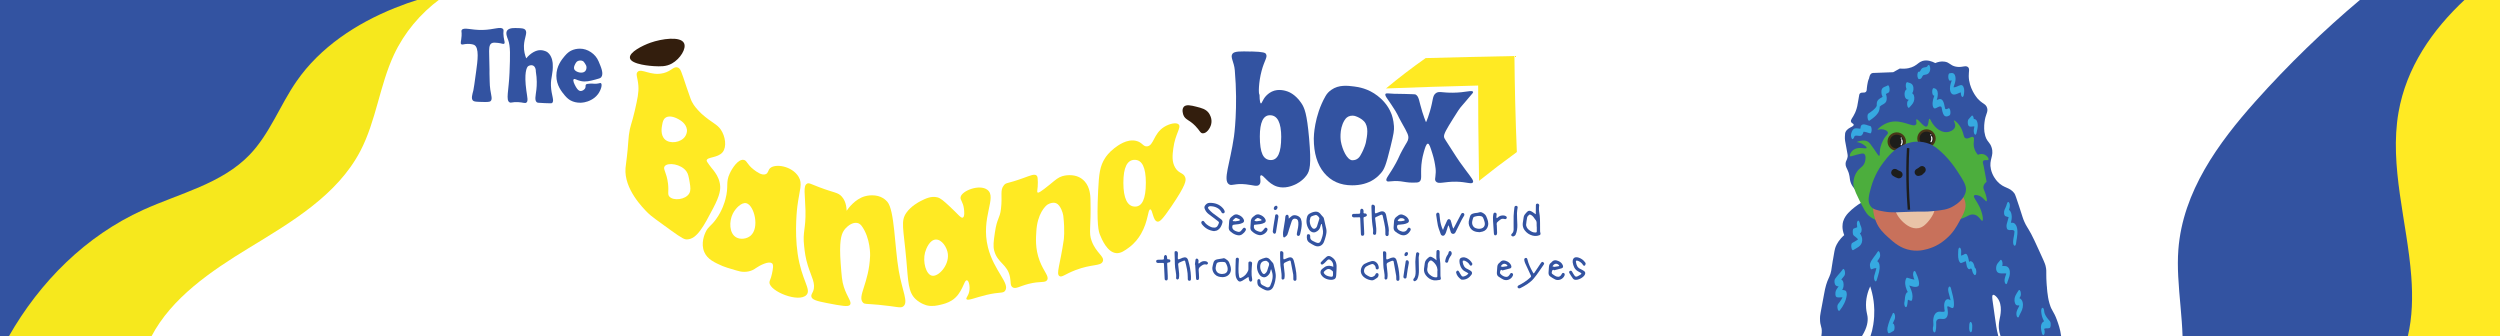 <?xml version="1.0" encoding="UTF-8"?><svg id="Layer_1" xmlns="http://www.w3.org/2000/svg" viewBox="0 0 558.23 75.12"><defs><style>.cls-1{fill:#fff;}.cls-2{fill:#36a9e1;}.cls-3{fill:#e9c3a7;}.cls-4{fill:#331e0d;}.cls-5{fill:#3353a1;}.cls-6{fill:#493618;}.cls-7{fill:#ffea23;}.cls-8{fill:#c8715b;}.cls-9{fill:#f6e81d;}.cls-10{fill:#4cae3d;}.cls-11{fill:none;stroke:#1d1d1b;stroke-miterlimit:10;stroke-width:.55px;}.cls-12{fill:#1d1d1b;}</style></defs><g><rect class="cls-1" y="-.18" width="558.23" height="75.3"/><g><g><path class="cls-9" d="m1.96,75.12h31.85c4.51-8.61,13.28-14.58,21.74-19.73,9.53-5.81,19.75-11.79,24.92-21.68,3.52-6.74,4.29-14.61,7.5-21.5,2.3-4.92,5.88-9.18,10.23-12.39H0v75.3h1.96Z"/><path class="cls-5" d="m0,75.12V-.18h93.67c-1.86.58-3.69,1.23-5.5,1.96-8.6,3.45-16.69,8.76-21.96,16.38-3.71,5.35-5.97,11.73-10.49,16.42-6.24,6.47-15.58,8.58-23.76,12.29-12.81,5.81-23.02,16.01-30,28.25H0Z"/></g><g><path class="cls-5" d="m558.23-.18v75.3h-70.88c-.13-4.4-.75-8.91-.97-13.38-.1-2.01-.12-4.01.03-5.98.97-12.96,8.95-23.87,17.21-33.12,7.34-8.21,15.21-15.84,23.53-22.82h31.08Z"/><path class="cls-7" d="m558.23-.18v75.3h-20.59c1.03-4.37,1.12-8.85.78-13.38-.9-12.11-4.95-24.64-2.85-36.66,1.74-9.96,7.44-18.32,14.91-25.26h7.75Z"/></g></g><g><g><g><path class="cls-5" d="m279.4,11.49c2.81.07,3.12.32,3.27.55.45.68-.33,1.4-.96,3.76-.69,2.57-.73,5.28-.47,5.33,0,0,0,0,0,0,0,0-.01,1.91.32,1.96.22.03.35-.83,1.15-1.69.08-.09.58-.61,1.29-.95,1.53-.73,3.14-.15,3.52-.02.32.12,1.73.65,3.02,2.54.77,1.12,1.28,2.41,1.77,7.87.54,6.09.15,7.33-.58,8.33-.98,1.34-2.37,1.97-2.64,2.08-.51.22-2.15.94-3.89.42-2.15-.65-3.14-2.8-3.67-2.51-.41.23.26,1.49-.35,2.09-.49.49-1.36.08-2.96-.09-2.52-.28-3.11.43-3.79,0-1.42-.91.23-4.58,1.11-10.69,0,0,.92-6.32.18-14.8-.16-1.89-1.1-2.95-.5-3.69.45-.55,1.7-.53,4.19-.47Zm6.69,19.17c0-3.29-.84-4.93-2.52-4.93-1.51,0-2.26,1.59-2.26,4.76,0,1.82.2,3.15.59,3.99.39.84,1.02,1.26,1.88,1.26,1.54,0,2.3-1.69,2.3-5.08Z"/><path class="cls-5" d="m302.37,19.31c.92.12,3.13.43,5.27,2.12.63.5,2.2,1.77,3.06,4.02.09.24.47,1.28.56,2.72.06.93-.03,1.61-.78,4.65-1.01,4.1-1.36,4.94-2.12,5.83-.27.31-.79.89-1.6,1.42-1.33.87-2.94,1.31-4.84,1.31-2.63,0-4.71-.93-6.25-2.78-1.54-1.85-2.31-4.4-2.31-7.64,0-.03,0-.04,0-.06,0-.36.08-4.95,2.58-9.37.39-.69.77-1.06,1.34-1.47,1.67-1.19,3.68-.93,5.09-.75Zm-.4,16.47c.17,0,.58-.01.98-.23.45-.24.69-.61.86-.91.93-1.6,1.18-2.84,1.18-2.84.3-1.51.69-3.51-.41-4.71-.55-.6-1.45-.98-1.58-1.03-.5-.21-.8-.24-.99-.24-.36,0-.68.07-.97.22-.47.25-.71.63-.84.84-1.25,2.05-.8,4.67-.8,4.67.32,1.84,1.37,4.17,2.57,4.24Z"/><path class="cls-5" d="m309.37,20.98c.15-.22.5-.11,1.96-.04.34.02-.59-.03,2.38.04,1.51.04,2.27.06,2.38.12.81.47.73,1.43,1.51,3.92.29.93.58,1.69.78,2.19h.09c.23-.56.55-1.39.84-2.42.74-2.54.52-3.34,1.25-3.94.72-.59,1.33-.12,3.88-.15,2.88-.03,4.24-.66,4.48-.19.08.15-.12.34-.62.91-.62.7-1.18,1.45-1.81,2.13-.6.65-1.08,1.43-2.04,2.97-1.41,2.27-2.11,3.4-2.01,4.06.05.33.13.37,2.09,3.43.53.83.5.79.67,1.04.35.55.91,1.37,2.07,2.92,1.35,1.81,1.84,2.38,1.62,2.75-.29.49-1.39-.11-3.72-.15-2.8-.04-3.97.65-4.56-.06-.26-.31-.15-.7-.1-1.06.08-.65.12-1.22.04-1.87-.13-1.1-.36-2.18-.69-3.23-.46-1.47-.7-2.27-1.03-2.27-.36,0-.63.94-.89,1.83-.42,1.45-.53,2.63-.55,2.86-.2,2.4.2,3.31-.44,3.8-.26.2-.67.21-1.5.21-1.19,0-1.75-.18-2.66-.29-2.11-.25-2.84.28-3.16-.1-.38-.45.58-1.24,2.07-3.98.77-1.42.62-1.39,1.46-2.93.98-1.78,1.24-1.93,1.31-2.6.06-.6-.09-1.05-1.47-3.46-1.07-1.87-.66-1.59-2.37-4.13-.89-1.32-1.49-1.99-1.25-2.34Z"/></g><path class="cls-7" d="m330.06,19.1c-3.41.08-6.84.18-10.29.29-3.45.11-6.88.23-10.29.36,2.86-2.38,5.82-4.64,8.86-6.78,6.6-.18,13.21-.33,19.82-.46.03,3.38.09,6.8.17,10.26.09,3.78.22,7.51.37,11.18-2.86,2.08-5.68,4.22-8.44,6.43-.06-4.29-.11-8.58-.17-12.88-.01-2.8-.02-5.61-.03-8.41Z"/></g><g><path class="cls-5" d="m107.73,6.69c2.59-.05,4.12-.87,4.62-.17.22.31-.06.5.11,1.71.13.92.35,1.32.13,1.51-.21.18-.52-.07-1.39-.16-.58-.06-1.09-.12-1.43.08-.61.35-.57,1.41-.54,2.55.1,3.24.07,4.19.07,4.19.06,1.21,0,2.43.18,3.62.22,1.4.51,2.13.07,2.55-.24.23-.83.22-2,.19-1.12-.03-1.69-.05-1.93-.29-.46-.46-.17-1.32.08-2.3.09-.38.28-1.71.64-4.37.29-2.13.73-5.21-.48-5.78-.28-.13-.88-.23-1.41-.22-.87,0-1.21.27-1.45.07-.27-.23,0-.67.07-1.87.06-.98-.13-1.05.03-1.29.45-.71,2.07.03,4.63-.02Z"/><path class="cls-5" d="m115.73,6.27c.85.05,1.28.07,1.55.37.59.65-.22,1.76-.29,3.58-.04,1.16.24,2.13.51,2.81.98-1.19,2.2-1.85,3.16-1.83.91.01,1.5.41,1.5.41.06.04.25.17.45.4.72.82.8,2.02.81,2.25.13,2.25-.47,2.95-.4,4.91.08,2.12.86,3.38.24,3.83-.11.08-.2.09-1.59.03-1.54-.06-1.66-.09-1.81-.2-.55-.45-.24-1.47-.09-2.82.11-.97.16-2.34-.12-4.03.01-.25-.03-.46-.07-.59-.04-.17-.11-.32-.2-.45-.18-.25-.43-.38-.75-.38,0,0-.34,0-.66.19-.41.24-.97,1.65-.44,5.48.21,1.52.45,2.36,0,2.68-.33.23-.69-.05-1.87-.11-1.28-.06-1.5.23-1.86.06-.92-.45-.18-2.71-.03-6.59.15-3.96.22-5.93-.3-7.34-.23-.61-.65-1.56-.21-2.14.47-.62,1.69-.55,2.47-.51Z"/><path class="cls-5" d="m131.66,18.68c.68-.06.85.05,1.43.02.77-.04.93-.26,1.1-.12.37.29-.01,1.54-.64,2.41-.53.73-1.17,1.1-1.49,1.28-1.16.65-2.24.67-2.48.67-.81,0-1.53-.17-2.15-.5-.35-.19-.78-.49-1.32-1.13-.69-.83-1.88-2.26-1.88-4.39,0-2.18,1.22-3.64,1.88-4.43.59-.7,1.08-1.01,1.42-1.18.58-.29,1.24-.44,1.97-.44.85,0,1.67.26,2.45.78.78.52,1.36,1.21,1.72,2.07.52,1.25,1.2,2.73.58,3.52-.18.23-.58.34-1.36.54-1.19.31-2.11.56-3.2.32-.93-.2-1.35-.61-1.58-.41-.29.26.18,1.15.37,1.51.12.23.58,1.11,1.14,1.12.16,0,.33-.05.33-.05.18-.05.34-.15.49-.29.05-.04.13-.12.19-.22.22-.34.04-.61.18-.84.11-.17.35-.2.83-.24Zm-3.1-2.84c.56.4,1.61.59,2.12.04.29-.32.28-.75.28-.84,0-.36-.17-.6-.4-.96-.2-.31-.33-.4-.39-.43-.16-.09-.34-.14-.56-.14-.48,0-.83.18-1.04.55-.12.22-.6.94-.31,1.47.08.15.19.23.31.31Z"/></g><g><path class="cls-7" d="m148.12,16.34c1.85-.47,2.31-1.61,3.24-1.26.62.23.76.87,1.89,4.23.96,2.85,1.13,3.2,1.27,3.45.28.52.53.89.78,1.19.69.84,1.4,1.5,1.4,1.5,2.3,2.03,3.39,2.23,4.26,3.51.98,1.44,1.38,3.8.4,5.02-1.06,1.32-3.5,1.03-3.57,1.86-.01.15.17.41.53.92.42.6.61.77.95,1.21.49.64,1.18,1.56,1.45,2.92,0,0,.02.12.04.24.17,1.07.06,2.37-1.51,5.35-2.13,4.06-3.64,6.94-5.86,6.98-.54.01-.98-.15-3.62-2.05-2.93-2.11-4.4-3.16-5.08-3.84-1.13-1.13-5.37-5.38-5.02-10.02.05-.74.23-1.56.48-4.17.2-2.13.13-2.08.27-3.21.28-2.2.63-2.42,1.31-5.4.62-2.74.93-4.11.81-5.65-.15-1.86-.66-2.56-.18-3.06.86-.92,2.92.99,5.76.27Zm-.26,11.52c-.12.61-.44,2.31.63,3.29,1.12,1.03,3.53.7,4.47-.65.15-.22.52-.83.42-1.58-.18-1.34-1.45-2.07-1.89-2.31-.33-.18-1.9-1.03-2.89-.32-.52.37-.64.99-.74,1.57Zm.56,9.26c-.47.61.45,1.33.75,3.94.2,1.79-.18,2.32.31,2.85.91.99,3.6.68,4.41-.7.37-.63.31-1.34.1-2.54-.21-1.23-.32-1.84-.72-2.4-1.18-1.66-4.15-2.07-4.85-1.15Z"/><path class="cls-7" d="m172.35,58.79c-.67-.57-2.68.45-3.58,1.08-.14.1-.36.26-.69.42-.57.27-1.21.41-1.91.41-.64,0-1.11-.12-1.82-.33-1.66-.49-2.48-.73-3-.96-1.76-.78-3.35-1.47-4.07-3.09-.89-1.99.1-4.11.27-4.48.6-1.29,1.18-1.3,2.32-2.87,1.42-1.95,1.95-3.87,2.12-4.51.78-2.94-.02-3.66.96-5.74.53-1.13,1.81-3.16,3.05-3.03.8.08.72.97,2.31,2.19.58.44,1.81,1.39,2.69,1,.58-.26.47-.86.95-1.32,1.14-1.07,4.85-.54,6.36,1.9.96,1.56.21,2.88-.27,6.62,0,0-.7,5.35.07,10.58.87,5.95,3.11,7.95,1.97,9.19-1.68,1.83-8.19-.77-8.27-2.76-.02-.45.3-.69.56-1.95.23-1.12.41-2.02,0-2.37Zm-4.77-6.14c2.1-1.76.83-6.8-.91-7.27-1.09-.29-2.47,1.17-3.05,2.35-.84,1.7-.81,4.35.75,5.26.97.56,2.37.36,3.21-.34Z"/><path class="cls-7" d="m189.04,47.07c.37-.54,1.86-2.61,4.07-3.24.79-.23,1.53-.22,1.6-.22.96,0,1.78.21,2.48.64,0,0,.51.31.93.79,1.64,1.85,1.63,9.98,2.57,15.42.79,4.56,2.2,7,1.02,7.94-.63.5-1.32.05-5.49-.34-2.88-.27-3.14-.1-3.51-.48-1.36-1.39,1.36-4.34,1.58-10.5,0,0,.14-3.88-1.9-6.65-.29-.39-.66-.55-.66-.55-.19-.08-.39-.12-.61-.12-.28,0-.71.04-1.3.39-.06.04-.92.55-1.46,1.44-.53.85-1,2.42-.64,7.25.2,2.65.29,3.98.71,5.24.79,2.39,1.83,3.32,1.38,3.98-.35.52-1.95.23-5.11-.38-2.42-.46-3.35-.77-3.52-1.42-.11-.42.16-.68.38-1.22.67-1.68-.38-3.2-1.17-5.74-.54-1.72-.69-3.06-.83-4.33-.37-3.31.39-3.73.3-7.93-.08-3.65-.57-5.53.35-6.03.43-.24.77.05,2.74.8,3.39,1.29,4.14,1.11,5.01,2.08.41.46,1.04,1.4,1.09,3.17Z"/><path class="cls-7" d="m212.48,67.11c-.91.57-1.89.8-2.39.92-.84.2-1.88.45-3.1.17,0,0-1.35-.31-2.51-1.38-1.71-1.58-1.67-3.91-2.1-8.76-.64-7.19-1.32-8.7.04-10.6,1.04-1.45,2.69-2.33,3.14-2.56,1.09-.55,2.35-1.18,3.73-.84.74.18,1.42.79,2.73,2,1.91,1.76,2.54,2.72,2.97,2.53.47-.21.3-1.61.25-1.97-.19-1.55-.87-1.96-.75-2.6.25-1.42,4.23-2.98,5.99-1.63,2.23,1.7-1.56,6.16.13,12.87,1.32,5.24,5.02,8.06,3.81,9.68-.47.63-1.09.18-4.19.92-2.51.6-4.14,1.38-4.42.93-.18-.28.4-.66.61-1.69.23-1.1-.07-2.45-.5-2.51-.74-.11-.9,2.94-3.44,4.53Zm-.82-10.36c-.17-1.53-1.38-3.33-2.72-3.26-1.33.07-2.12,1.94-2.38,2.87-.57,2.13.21,4.92,1.54,5.2,1.45.31,3.83-2.32,3.55-4.82Z"/><path class="cls-7" d="m234.56,41.08c1.24-1.01,1.73-1.46,2.66-1.75.18-.05.79-.22,1.6-.22,1.43,0,2.57.48,3.41,1.43,1.17,1.32,1.24,3.22,1.26,3.86.18,6.71-.47,7.43.28,9.44,1.01,2.71,2.94,3.42,2.47,4.54-.47,1.11-2.41.51-6.14,1.95-2.33.9-3.01,1.69-3.55,1.31-.76-.53.15-2.42.98-8.11,0,0,.28-1.95-.1-5.29,0,0-.14-1.26-.92-2.3-.21-.28-.43-.45-.66-.55-.19-.08-.39-.12-.61-.12,0,0-.65-.01-1.3.39-.51.32-2.33,2.06-2.54,6.07-.06,1.24-.33,3.7.75,6.53.93,2.44,2.16,3.42,1.67,4.26-.43.73-1.5.18-4.19.88-2.03.53-2.85,1.21-3.53.75-.56-.38-.35-1.09-.57-2.25-.56-2.93-2.79-3.13-3.53-5.91-.28-1.06-.14-2.06.15-4.06.48-3.31,1.09-3.03,1.36-5.3.36-3.05-.29-4.15.68-5.3.52-.61.72-.27,4.28-1.56,1.63-.59,2.54-1,3-.57.24.22.25.65.27,1.5.02,1.53-.29,2.12-.04,2.29.15.1.47.04,2.87-1.91Z"/><path class="cls-7" d="m256.84,46.77c-.56,0-.41,2.6-2.06,5.45-.56.96-1.39,2.09-2.67,3.03-.95.7-1.83,1.35-2.85,1.27-2.02-.16-3.25-3.12-3.63-4.06-.3-.73-.8-2.15-.42-9.93.18-3.74.4-5.49,1.57-7.27.16-.25.84-1.25,2.06-2.18.8-.61,2.75-2.08,4.79-1.64,1.47.32,1.58,1.34,2.52,1.24,1.5-.17,1.4-2.83,3.78-4.33,1.11-.7,2.74-1.12,3.27-.55.62.67-.78,2.06-1.21,5.33-.19,1.46-.37,2.96.42,4.3.82,1.39,1.86,1.09,2.24,2.18.23.67.21,1.62-3.09,6.48-2,2.94-2.62,3.51-3.15,3.39-1-.23-1.03-2.73-1.57-2.73Zm-.98-5.96c0-3.41-.83-5.12-2.5-5.12s-2.52,1.7-2.52,5.12.87,5.32,2.61,5.32c1.61,0,2.41-1.77,2.41-5.32Z"/><path class="cls-4" d="m140.66,12.93c-.21-1.27,2.84-2.78,4.59-3.4,2.52-.89,6.69-1.48,7.48.09.62,1.21-.87,3.53-2.68,4.55-1.32.74-2.58.67-4.04.6-.37-.02-5.11-.31-5.36-1.83Z"/><path class="cls-4" d="m264.32,23.87c-.53.6-.11,1.73-.08,1.81.42,1.1,1.29,1.02,2.67,2.44,1.02,1.04,1.08,1.62,1.65,1.65.81.05,1.65-1.04,1.89-2.05.3-1.27-.41-2.29-.51-2.44-.65-.92-1.61-1.15-2.83-1.46-1.12-.28-2.27-.56-2.79.04Z"/></g><g><g><path class="cls-5" d="m295.02,50c-.05.16-.13.32-.16.49-.12.66-.54,1.1-1.11,1.33-.49.2-1.07-.01-1.44-.55-.58-.86-.72-1.79-.47-2.78.08-.31.23-.58.53-.76.42-.25.86-.42,1.34-.47.57-.06.96.24,1.28.69.13.18.3.32.44.49.08.09.16.2.18.32.19.79.37,1.58.54,2.37.13.58,0,1.14-.14,1.69-.1.41-.24.82-.39,1.21-.27.73-1.12,1.28-2.09.81-.4-.2-.8-.42-1.17-.68-.57-.4-.6-1.01-.53-1.63.02-.18.17-.23.34-.24.22-.02.31.13.37.31.03.08.03.17.02.25-.06.45.17.73.54.93.24.13.49.25.74.36.54.23.91.11,1.11-.43.25-.68.53-1.37.47-2.11-.04-.53-.19-1.06-.28-1.59-.04,0-.08,0-.13,0Zm-2.57-.66c.04.67.2,1.21.63,1.62.1.1.34.15.47.11.26-.09.45-.31.54-.59.16-.53.34-1.06.5-1.6.02-.07.02-.18-.01-.24-.1-.16-.21-.33-.36-.45-.12-.1-.3-.2-.44-.18-.3.05-.6.16-.88.28-.12.05-.26.18-.3.31-.08.26-.11.54-.15.73Z"/><path class="cls-5" d="m342.93,47.83c0-.2,0-.37,0-.54,0-.5,0-1,.02-1.5,0-.23.16-.32.37-.33.19,0,.36.17.37.38,0,.13-.03.27-.04.4-.07.65.08,1.28.16,1.92.06.52.06,1.05.07,1.58.01.65,0,1.29.01,1.94,0,.11.03.23.07.34.07.23.02.4-.2.49-.51.21-1.04.23-1.56.09-.72-.19-1.33-.6-1.77-1.21-.33-.45-.47-.98-.41-1.54.06-.46.12-.93.21-1.39.03-.18.1-.36.2-.5.17-.24.38-.47.59-.68.29-.29.59-.29,1.05-.02.28.17.55.37.86.59Zm.21,2.88c-.09-.63.15-1.25-.35-1.71,0,0,0-.02-.01-.02-.24-.37-.49-.74-.89-.97-.12-.07-.34-.14-.4-.08-.2.17-.44.38-.49.61-.13.55-.17,1.12-.24,1.69,0,.05.02.1.03.15.09.42.33.75.67,1,.42.32.87.57,1.42.54.2,0,.28-.09.27-.3-.02-.33,0-.65,0-.9Z"/><path class="cls-5" d="m271.16,51.62c-1.23-.14-2.11-.68-2.79-1.56-.04-.05-.06-.12-.09-.18-.08-.2-.05-.38.14-.51.21-.13.38,0,.48.14.32.49.77.81,1.28,1.07.19.1.4.19.61.22.7.11,1.01-.08,1.28-.74.19-.46.17-.47-.23-.77-.67-.49-1.33-.99-1.98-1.5-.41-.32-.71-.73-.88-1.23-.1-.27-.02-.51.13-.71.22-.3.52-.53.92-.55,1.2-.04,2.25.29,3.06,1.22.14.16.24.34.33.53.11.22.04.47-.14.55-.2.1-.43.02-.54-.22-.18-.38-.45-.66-.8-.88-.55-.34-1.16-.47-1.8-.46-.13,0-.32.12-.38.23-.05.09.02.3.11.4.28.32.57.63.9.89.61.48,1.24.94,1.87,1.39.26.19.41.43.33.75-.19.71-.49,1.36-1.17,1.73-.22.12-.49.12-.64.15Z"/><path class="cls-5" d="m323.36,50.39c-.15.48-.29.97-.46,1.45-.08.22-.18.46-.33.63-.28.31-.72.19-.87-.2-.1-.25-.19-.5-.27-.75-.13-.38-.28-.76-.36-1.15-.14-.7-.23-1.4-.34-2.11-.02-.1-.03-.2-.04-.3-.03-.22.12-.44.31-.48.21-.04.39.12.42.36.04.36.08.72.11,1.07.06.75.34,1.81.68,2.45.08-.21.13-.39.21-.56.25-.56.49-1.12.76-1.66.06-.11.26-.23.38-.22.13.02.32.16.36.28.14.38.23.79.34,1.18.06.22.13.43.26.68.1-.18.21-.36.31-.55.48-.91.95-1.82,1.43-2.73.11-.21.34-.28.53-.19.19.1.25.35.13.57-.18.33-.4.64-.57.98-.36.69-.69,1.39-1.04,2.09-.11.22-.2.44-.32.65-.12.21-.32.37-.57.34-.25-.03-.42-.19-.49-.44-.1-.34-.2-.67-.31-1.01-.05-.14-.11-.27-.16-.41-.03,0-.06,0-.09,0Z"/><path class="cls-5" d="m310.08,51.67c0,.22,0,.44,0,.65,0,.23-.17.4-.36.4-.19,0-.36-.16-.38-.39-.01-.18-.02-.35,0-.53.03-.7-.11-1.38-.25-2.06-.11-.52-.22-1.03-.34-1.54-.06-.24-.17-.32-.39-.23-.37.15-.74.32-1.1.48-.15.07-.23.17-.2.36.09.73.19,1.46.25,2.19.03.37,0,.75-.03,1.12-.02.21-.17.33-.38.32-.19,0-.36-.2-.32-.41.11-.63-.06-1.23-.13-1.85-.05-.46-.11-.92-.13-1.37-.04-.84-.06-1.67-.09-2.51,0-.06,0-.12,0-.18.02-.18,0-.4.25-.42.29-.02.54.2.54.46,0,.37-.02.74-.02,1.11,0,.41.09.45.47.28.23-.1.46-.2.7-.28.69-.24,1.19.04,1.34.76.19.92.38,1.85.55,2.78.05.28.04.57.06.85,0,0,0,0-.01,0Z"/><path class="cls-5" d="m287.78,48.81c.26-.22.47-.46.73-.62.63-.37,1.72.04,1.98.72.28.71.18,1.44.08,2.16-.05.38-.17.75-.24,1.13-.07.38-.28.57-.56.45-.09-.04-.19-.16-.2-.24-.01-.19.02-.38.06-.57.16-.71.33-1.42.28-2.16-.03-.58-.31-.87-.83-.86-.32,0-.56.25-.69.69-.18.57-.37,1.13-.55,1.69-.13.4-.21.82-.38,1.19-.11.22-.34.4-.55.56-.18.14-.35.04-.38-.15-.04-.33-.07-.66-.03-.99.13-.91.3-1.82.44-2.73.03-.21.05-.43.06-.65.02-.28.2-.49.41-.48.21.01.34.19.34.47,0,.13.01.26.02.38Z"/><path class="cls-5" d="m275.64,50.17q-.43-.01-.48.32c-.07.49.16.85.68,1.07.22.09.45.18.69.22.15.02.35-.03.46-.12.2-.17.35-.39.51-.6.12-.14.24-.27.44-.19.21.08.33.32.24.51-.1.2-.23.41-.39.57-.61.61-1.03.77-1.97.42-.41-.15-.74-.41-1.07-.68-.31-.25-.4-.57-.38-.94.02-.43.07-.85.09-1.28.02-.43.17-.78.51-1.04.04-.03.08-.06.12-.1.6-.54,1.04-.6,1.76-.21.38.21.69.49.87.9.15.33.06.59-.25.75-.61.32-1.27.32-1.85.39Zm.11-.77s0,.02,0,.03c.3-.04.61-.08.91-.14.08-.01.17-.08.2-.15.02-.04-.06-.16-.11-.19-.24-.11-.48-.21-.73-.3-.04-.02-.12,0-.16.03-.19.15-.38.3-.54.48-.11.11-.07.22.1.23.11,0,.22,0,.33,0Z"/><path class="cls-5" d="m312.45,50.16q-.46,0-.5.36c-.05.45.18.81.68,1.03.16.07.33.13.5.17.49.11.94-.13,1.15-.59.11-.24.28-.34.46-.27.23.09.34.34.21.58-.54.97-1.33,1.36-2.3.94-.4-.17-.74-.41-1.08-.67-.32-.25-.41-.58-.39-.96.02-.42.07-.83.09-1.25.02-.46.18-.83.56-1.1.03-.02.05-.04.08-.06.6-.54,1.05-.59,1.76-.2.38.21.69.49.87.9.14.33.06.58-.26.75-.6.31-1.26.32-1.82.38Zm.08-.77s0,0,0,0c.12,0,.24.01.35,0,.2-.02.4-.06.59-.1.14-.03.26-.09.17-.25-.21-.35-.88-.45-1.18-.19-.08.07-.16.12-.23.19-.07.08-.11.17-.16.26.09.03.19.07.28.1.06.01.12,0,.18,0Z"/><path class="cls-5" d="m330.41,51.85c-.94-.04-1.66-.25-2.13-.99-.37-.6-.43-1.23-.21-1.9.04-.13.07-.26.1-.39.15-.64.33-.77.94-.94.37-.1.78-.06,1.13-.2.4-.16.67,0,.97.18.3.18.54.41.68.75.28.67.56,1.35.36,2.09-.16.62-.55,1.08-1.2,1.26-.25.07-.51.1-.64.13Zm-.18-.76c.98,0,1.48-.58,1.28-1.47-.08-.36-.21-.71-.36-1.03-.06-.14-.24-.27-.39-.31-.54-.15-1.08-.03-1.6.14-.09.03-.17.13-.21.22-.06.13-.09.29-.13.43-.12.43-.19.86.04,1.29.31.58.86.69,1.38.73Z"/><path class="cls-5" d="m280.46,50.16c-.43,0-.44,0-.48.35-.05.47.18.83.69,1.04.22.09.46.18.69.22.13.02.32-.01.42-.1.2-.17.38-.39.54-.61.12-.15.23-.27.43-.21.19.06.32.29.27.48-.18.7-1.18,1.31-1.88,1.17-.68-.13-1.22-.48-1.7-.96-.22-.22-.25-.51-.24-.79.02-.43.07-.85.09-1.28.02-.44.18-.79.53-1.06.03-.03.07-.05.1-.08.61-.55,1.04-.6,1.76-.22.39.21.71.5.89.92.14.31.04.57-.26.73-.61.32-1.27.32-1.85.39Zm.1-.77s0,.02,0,.03c.31-.04.63-.09.94-.14.14-.02.29-.14.16-.24-.22-.17-.5-.3-.77-.37-.11-.03-.27.1-.4.17-.09.05-.17.12-.23.19-.07.08-.11.17-.16.26.1.03.2.07.31.1.05.01.1,0,.15,0Z"/><path class="cls-5" d="m301.87,48.13c.03-.21.12-.36.36-.37.4,0,.8-.02,1.21-.03.2,0,.29-.09.28-.29,0-.14,0-.29.01-.43.02-.24.17-.42.36-.4.23.02.33.19.37.39.03.12.02.25,0,.38-.01.2.06.3.28.28.1,0,.25,0,.31.06.09.1.21.27.17.37-.05.13-.21.27-.35.3-.4.1-.42.08-.4.5.03.88.09,1.76.13,2.64.01.23.02.45.02.68,0,.29-.14.43-.38.44-.23,0-.35-.12-.36-.42-.05-1.13-.11-2.26-.15-3.39-.01-.32-.03-.34-.35-.32-.35.01-.7.02-1.06.02-.26,0-.45-.17-.44-.38Z"/><path class="cls-5" d="m334.22,50.19c.02.59.06,1.17.07,1.76,0,.41-.13.6-.38.6-.25,0-.33-.16-.35-.59-.05-.85-.11-1.7-.17-2.55-.04-.54-.04-1.09.07-1.62.05-.21.18-.33.4-.3.21.02.33.17.33.38,0,.2-.05.4-.06.6,0,.07.04.15.06.23.07-.03.16-.05.21-.1.4-.41.88-.56,1.44-.48.13.02.26.06.38.13.16.09.28.23.22.43-.06.21-.25.29-.49.23-.31-.08-.62-.11-.89.1-.27.21-.56.4-.78.66-.1.12-.07.36-.09.54.01,0,.03,0,.04,0Z"/><path class="cls-5" d="m338.87,46.38c-.05.41-.14.81-.14,1.22,0,.86.05,1.72.08,2.59.02.77-.07,1.53-.4,2.23-.08.17-.29.3-.47.37-.11.04-.32-.02-.41-.12-.14-.14-.1-.35.05-.47.3-.26.4-.61.4-.97.02-1-.03-1.99,0-2.99.02-.65.11-1.3.18-1.95.03-.24.21-.35.43-.33.2.02.31.17.29.41Z"/><path class="cls-5" d="m285.46,48.41c-.04.29-.08.57-.13.85-.14.86-.28,1.72-.41,2.58-.05.29-.27.45-.49.3-.13-.09-.25-.33-.23-.48.08-.73.21-1.46.32-2.19.06-.39.15-.77.19-1.16.03-.32.09-.44.32-.46.22-.02.39.16.43.43,0,.04,0,.08,0,.12Z"/><path class="cls-5" d="m285.02,45.93s.15.1.21.19c.12.22-.09.68-.33.75-.31.09-.52-.09-.47-.41.05-.3.28-.54.6-.53Z"/></g><g><g><path class="cls-5" d="m344.8,58.82c-.04.11-.05.2-.09.26-.74,1.04-1.42,2.14-2.24,3.11-.8.94-1.87,1.58-2.98,2.14-.12.06-.29.09-.4.05-.11-.04-.24-.18-.25-.29,0-.1.09-.28.19-.33.98-.48,1.89-1.07,2.7-1.82.15-.14.18-.25.09-.44-.44-.92-.86-1.84-1.28-2.77-.09-.2-.14-.42-.18-.64-.04-.23.04-.44.29-.49.27-.06.36.12.42.36.23.96.65,1.86,1.13,2.72.03.06.08.12.1.18.11.28.21.2.34.01.47-.7.94-1.41,1.41-2.11.19-.29.37-.36.56-.2.08.06.13.16.18.24Z"/><path class="cls-5" d="m351.89,62.47c-.26.04-.52-.07-.68-.3-.28-.39-.55-.79-.78-1.2-.1-.18-.08-.41.17-.5.24-.08.37.03.48.27.13.28.33.53.49.79.15.24.38.3.6.2.29-.12.57-.29.83-.47.16-.11.14-.25-.05-.35-.21-.11-.43-.23-.63-.35-.75-.43-1.01-1.16-1.15-1.96,0-.02,0-.04,0-.06-.07-.85.42-1.28,1.25-1.04.63.18,1.16.56,1.54,1.11.05.07.11.17.1.25-.03.15-.07.35-.17.43-.15.11-.33.04-.43-.14-.23-.4-.58-.66-.99-.86-.07-.04-.15-.07-.22-.08-.32-.06-.4,0-.35.32.1.68.33,1.26,1.04,1.55.24.1.46.26.68.38.36.2.45.52.25.89-.31.58-1.27,1.13-1.97,1.13Z"/><path class="cls-5" d="m346.96,60.23c-.13.06-.36.1-.38.19-.06.26-.22.57.08.78.28.2.57.43.89.54.52.18.92-.02,1.16-.52.1-.2.22-.35.46-.26.22.08.28.31.17.58-.32.78-1.29,1.21-2.06.87-.4-.18-.76-.44-1.13-.68-.32-.21-.39-.55-.37-.91.02-.42.06-.84.09-1.27.03-.35.14-.65.43-.86.06-.04.11-.09.16-.14.44-.55.98-.51,1.55-.25.42.19.75.46.94.9.15.34.09.6-.25.71-.56.18-1.14.3-1.71.45-.01-.04-.03-.09-.04-.13Zm.1-.64c.34-.05.64-.08.93-.14.19-.04.23-.14.07-.29-.36-.34-.79-.37-1.13-.05-.11.1-.19.24-.28.36.15.04.29.09.41.12Z"/><path class="cls-5" d="m335.37,60.24c-.12.06-.34.1-.35.18-.05.24-.18.52.03.75.34.36.76.62,1.26.66.41.03.65-.28.84-.59.12-.2.24-.37.49-.25.24.12.26.32.16.57-.35.81-1.31,1.22-2.11.86-.37-.17-.71-.41-1.05-.63-.33-.22-.42-.55-.4-.93.02-.41.06-.82.09-1.24.02-.37.15-.68.45-.91.05-.04.1-.07.14-.12.32-.43.75-.53,1.24-.37.59.19,1.08.51,1.29,1.13.08.25.03.51-.26.59-.58.17-1.18.31-1.77.46l-.04-.13Zm.14-.65c.32-.05.61-.08.9-.13.17-.03.27-.12.11-.29-.33-.34-.8-.38-1.13-.07-.12.11-.2.25-.29.38.15.04.3.08.42.11Z"/></g><g><path class="cls-5" d="m283.79,60.15c-.05.17-.12.33-.15.51-.08.55-.86,1.37-1.5,1.25-.45-.08-.76-.33-.99-.71-.53-.88-.62-1.8-.25-2.75.07-.17.22-.36.39-.43.39-.19.81-.37,1.23-.46.55-.12.93.2,1.24.63.12.17.3.31.43.48.07.09.14.2.17.31.18.74.4,1.48.49,2.24.06.5-.02,1.02-.11,1.52-.07.4-.22.8-.37,1.18-.33.82-1.04,1.15-1.86.84-.44-.17-.85-.42-1.24-.68-.54-.37-.56-.95-.49-1.53.01-.09.15-.2.24-.22.1-.02.26.02.31.09.08.11.13.28.12.42-.02.39.13.67.47.84.3.16.61.32.92.45.3.13.64,0,.79-.33.45-1.03.76-2.08.36-3.21-.05-.14-.09-.29-.13-.43h-.09Zm-1.05-1.92c-.9.01-1.33.45-1.35,1.27-.02.52.15.97.43,1.39.14.22.36.4.61.24.2-.13.38-.36.49-.58.14-.29.16-.62.29-.91.2-.46.32-.88-.17-1.23-.11-.08-.23-.14-.29-.18Z"/><path class="cls-5" d="m320.77,58.12c-.02-.31-.05-.54-.05-.78,0-.38.02-.76.03-1.15,0-.25.14-.39.38-.37.24.02.32.2.33.44,0,.55-.05,1.12.05,1.65.2,1.18.08,2.36.13,3.54,0,.19.02.39.07.57.07.25-.01.44-.23.48-.47.07-.97.16-1.43.07-.68-.13-1.25-.55-1.68-1.12-.31-.42-.45-.9-.4-1.42.04-.44.12-.88.18-1.32.08-.57.49-.92.89-1.25.41-.34.78.02,1.13.2.19.1.35.26.59.46Zm.17,2.61c.13-.77-.12-1.43-.63-1.99-.18-.2-.39-.38-.61-.53-.09-.06-.29-.07-.37-.01-.3.22-.5.52-.53.91-.02.22,0,.45-.06.66-.23.87.27,1.46.88,1.84.32.2.66.34,1.05.32.2,0,.29-.08.28-.3-.02-.3,0-.61,0-.91Z"/><path class="cls-5" d="m297.72,59.58c.04-.73-.21-1.28-.82-1.62-.1-.06-.31-.04-.4.03-.23.19-.42.43-.64.64-.17.16-.34.32-.54.42-.09.05-.31,0-.37-.08-.07-.1-.08-.33-.01-.4.4-.43.8-.85,1.25-1.22.38-.31.73-.23,1.17.06,1.01.65,1.17,1.62,1.08,2.7-.04.45-.05.91-.07,1.36-.02.6-.28.94-.88,1-.79.09-1.95-.23-2.47-1.11-.29-.48-.19-1,.26-1.34.27-.2.53-.44.83-.56.53-.2,1.07-.11,1.62.12Zm-.07,1.5s0,0,0,0c0-.12.02-.24,0-.36-.01-.08-.07-.16-.12-.21-.11-.1-.23-.19-.36-.27-.11-.07-.22-.13-.34-.16-.43-.1-.72.16-1.01.41-.31.26-.32.41-.04.72.31.35.73.45,1.15.54.63.13.73.03.73-.6,0-.02,0-.04,0-.06Z"/><path class="cls-5" d="m312.48,61.71c0,.21,0,.42,0,.64,0,.22-.13.35-.33.36-.22.01-.35-.13-.37-.33-.03-.25.02-.51-.02-.76-.18-1.09-.37-2.18-.58-3.27-.01-.07-.24-.16-.32-.13-.36.13-.72.28-1.05.46-.1.05-.19.24-.19.36.06.68.16,1.36.21,2.05.03.36.01.73-.05,1.08-.02.11-.23.27-.35.27-.1,0-.29-.21-.28-.31.13-1.04-.28-2.04-.27-3.07,0-.83-.05-1.65-.07-2.48,0-.19-.06-.48.25-.48.35,0,.5.19.49.54,0,.32-.03.65-.02.97,0,.33.1.38.39.26.23-.1.46-.21.7-.29.65-.22,1.06-.04,1.24.61.33,1.16.56,2.33.61,3.54Z"/><path class="cls-5" d="m289.49,61.66c0,.26,0,.46,0,.66,0,.23-.12.38-.34.38-.23,0-.35-.15-.36-.37-.02-.33.03-.67-.02-1-.17-.99-.37-1.98-.56-2.97-.04-.22-.21-.21-.35-.15-.36.14-.71.28-1.05.47-.1.05-.19.24-.18.36.06.68.16,1.36.22,2.05.03.35.01.71-.04,1.05-.02.12-.21.28-.34.29-.21.02-.33-.16-.31-.36.09-1.23-.31-2.42-.3-3.64,0-.66-.03-1.31-.03-1.97,0-.16,0-.37.23-.39.25-.02.5.19.51.41,0,.34-.02.69-.02,1.03,0,.43.07.47.45.3.21-.09.42-.18.64-.26.64-.22,1.03-.03,1.24.62.21.67.65,2.8.61,3.48Z"/><path class="cls-5" d="m265.93,61.71c0,.2,0,.4,0,.61,0,.23-.12.37-.34.38-.23.01-.34-.15-.37-.36-.02-.13-.01-.26,0-.39.02-1.22-.29-2.4-.57-3.57-.05-.22-.2-.22-.35-.16-.36.14-.71.28-1.05.46-.1.05-.19.24-.18.35.06.68.16,1.36.22,2.04.03.36.01.73-.05,1.08-.02.11-.23.27-.35.27-.1,0-.3-.21-.28-.31.13-1.05-.28-2.06-.27-3.1,0-.82-.05-1.63-.07-2.45,0-.2-.05-.47.25-.49.35-.02.52.2.5.57-.02.32-.03.65-.03.97,0,.3.1.36.38.24.24-.1.48-.21.72-.3.63-.22,1.04-.04,1.22.6.34,1.16.57,2.35.62,3.57Z"/><path class="cls-5" d="m278.81,61.81c-.5.32-.96.62-1.43.89-.53.3-.83.2-1.16-.31-.3-.46-.34-.98-.35-1.48-.02-1,.04-2,.06-2.99,0-.25.17-.39.38-.38.23.01.34.19.32.43-.03.69-.09,1.37-.09,2.06,0,.54.02,1.1.12,1.63.1.51.21.5.63.3.66-.32,1.1-.83,1.39-1.48.05-.12.08-.25.08-.38.01-.45.02-.91,0-1.36,0-.25.13-.35.35-.35.31,0,.49.18.47.43-.09,1.19-.22,2.37.02,3.55.05.25-.1.49-.3.52-.19.03-.37-.17-.41-.43-.03-.22-.08-.44-.11-.63Z"/><path class="cls-5" d="m327.9,61.06c-.24-.15-.45-.31-.69-.41-1.01-.42-1.39-1.75-1.32-2.56.03-.34.26-.54.65-.61.68-.12,1.2.23,1.66.63.23.2.42.48.56.76.05.09-.06.33-.17.41-.15.11-.33.03-.43-.15-.24-.43-.62-.69-1.04-.89-.13-.06-.32-.07-.46-.03-.05.01-.06.25-.04.38.12.64.36,1.19,1.02,1.46.24.1.46.26.69.38.36.2.49.55.25.89-.51.72-1.19,1.17-2.11,1.13-.08,0-.17-.02-.23-.06-.53-.39-.96-.87-1.1-1.53-.03-.12.09-.34.2-.4.18-.1.34-.01.45.21.15.3.35.58.53.87.14.22.34.25.56.18.38-.11.73-.28,1.02-.68Z"/><path class="cls-5" d="m272.9,61.88c-.6-.02-1.21-.15-1.66-.65-.53-.6-.66-1.29-.42-2.06.04-.12.08-.25.1-.38.08-.47.35-.77.81-.87.35-.08.71-.12,1.07-.18.03,0,.06,0,.09,0,.24-.1.46-.13.71.03.34.22.68.43.85.83.21.51.41,1.02.41,1.57-.01.92-.72,1.73-1.95,1.72Zm.03-.71c.67,0,1.1-.31,1.19-.88.08-.59-.16-1.11-.44-1.6-.06-.1-.21-.17-.33-.18-.29-.03-.59-.05-.87-.02-.71.09-.83.19-.96.85-.05.25-.11.53-.06.77.17.74.65,1.06,1.47,1.07Z"/><path class="cls-5" d="m306.36,62.6c-.94-.07-2.33-.7-2.49-1.88-.09-.67.27-1.54.88-1.83.47-.23.95-.45,1.45-.57.68-.17,1.33.26,1.56.92.05.16.1.33.11.5,0,.22-.09.41-.34.42-.23,0-.34-.14-.35-.37-.02-.33-.21-.56-.46-.75-.25-.19-.51-.04-.75.04-.3.11-.6.25-.87.41-.5.29-.83,1.23-.13,1.8.24.2.53.32.81.47.46.24.84.05,1.19-.24.08-.06.11-.18.16-.28.09-.18.2-.3.43-.25.22.05.27.21.26.42-.02.28-.13.51-.37.66-.36.22-.68.52-1.07.53Z"/><path class="cls-5" d="m260.47,62.62c-.31,0-.4-.15-.41-.37-.05-1.05-.11-2.1-.15-3.14-.02-.4,0-.4-.41-.4-.29,0-.59.01-.88.01-.23,0-.43-.07-.46-.34-.02-.24.12-.36.43-.38.35-.01.71-.02,1.06-.03.18,0,.25-.09.25-.27,0-.16-.02-.33.03-.48.04-.12.17-.27.28-.29.09-.02.27.1.32.2.07.14.07.33.08.5,0,.19.05.28.26.27.25-.02.46.08.47.35,0,.25-.2.36-.43.36-.25,0-.3.15-.29.36.04.88.09,1.75.13,2.63,0,.22.02.45,0,.66-.02.19-.1.35-.27.35Z"/><path class="cls-5" d="m266.81,59.09c.04-.35.07-.7.13-1.05.03-.21.18-.35.38-.29.13.04.26.21.3.35.04.17-.03.36-.04.54,0,.07.04.14.06.22.07-.03.15-.05.2-.1.39-.39.86-.52,1.38-.43.15.03.31.1.42.21.07.07.12.27.08.34-.07.1-.26.23-.35.2-.56-.17-.9.11-1.32.43-.37.28-.43.56-.39.96.05.48.06.97.08,1.45,0,.1,0,.2-.02.3-.03.19-.14.32-.34.31-.21,0-.3-.14-.31-.34-.04-.58-.07-1.17-.11-1.75-.03-.45-.06-.91-.09-1.36-.01,0-.02,0-.04,0Z"/><path class="cls-5" d="m316.93,56.62c-.06.36-.15.62-.15.88,0,.94.03,1.88.05,2.81.02.7-.06,1.4-.36,2.04-.09.18-.31.33-.5.43-.08.04-.29-.03-.35-.12-.06-.09-.06-.31,0-.38.46-.46.47-1.06.48-1.64.01-.73-.08-1.45-.07-2.18.01-.6.1-1.2.17-1.8.03-.22.18-.39.42-.32.14.04.23.21.3.29Z"/><path class="cls-5" d="m314.59,58.67c-.09.48-.19.99-.27,1.51-.09.53-.16,1.06-.23,1.59-.03.24-.07.46-.39.42-.29-.04-.35-.28-.32-.5.08-.68.2-1.36.3-2.04.06-.38.14-.75.18-1.13.02-.21.05-.4.3-.41.27-.02.37.17.41.4,0,.04,0,.08.01.16Z"/><path class="cls-5" d="m324.17,56.6c-.03.1-.05.29-.15.42-.33.41-.54.86-.66,1.37-.05.23-.22.31-.43.26-.22-.06-.26-.24-.22-.43.09-.5.25-.97.57-1.38.08-.1.14-.25.16-.38.04-.22.09-.4.35-.4.21,0,.37.23.37.55Z"/><path class="cls-5" d="m313.92,57.19c-.21,0-.32-.1-.32-.31,0-.29.24-.6.48-.6.21,0,.31.13.32.32.02.28-.24.59-.49.59Z"/></g></g></g></g></g><g><path class="cls-5" d="m422.03,75.12h-4.4s.03-.06.04-.1c.25-.69.46-1.51.62-2.54.39-2.48.18-4.41.07-5.26-.18-1.36-.49-2.48-.76-3.28-.51,1.12-1.08,2.83-.91,4.88.07.86.23,1.25.31,1.82.14,1.04-.03,2.47-1.22,4.37-.02.03-.04.06-.06.1h-9.02s0-.06,0-.1c.04-.22.06-.46.08-.71.08-1.6-.39-1.27-.39-3.21,0-.75.08-.91.91-5.41.18-.95.26-1.39.46-2.06.37-1.25.62-1.46.95-2.45.02-.04.03-.09.04-.13.16-.52.16-.67.3-1.59.04-.32.11-.73.2-1.28.02-.06.03-.12.04-.18.26-1.6.4-2.4.6-2.9.28-.68.81-1.63,1.91-2.59-.58-1.49-.38-2.56-.24-3.05l.03-.08c.45-1.42,1.62-2.37,2.57-3.13.56-.45.99-.72,1.32-.9.05-.04.1-.06.14-.09.42-.24.62-.37.67-.68,0-.03,0-.04,0-.07h0c.02-.38-.24-.68-.6-1,0,0,0,0,0,0-.48-.41-1.17-.86-1.71-1.5h0c-.35-.42-.66-.91-.82-1.53-.14-.55-.1-.92-.29-1.6t0-.02h0c-.03-.12-.07-.25-.12-.39-.34-.94-.66-1.19-.65-1.88s.33-.75.46-1.55c.04-.28.03-.45-.29-2.1-.26-1.36-.35-1.74-.32-2.39,0-.19,0-.35.03-.48,0-.26.04-.45.13-.62.17-.33.41-.56.68-.75h0c.54-.36,1.13-.5,1.12-.84,0-.29-.45-.27-.59-.67-.16-.49.39-.83.91-2.01.05-.11.3-.68.48-1.46.04-.12.07-.31.26-1.46.18-1.11.19-1.25.35-1.39.42-.38.94,0,1.33-.36.25-.24.12-.47.29-1.49.08-.51.17-1.02.42-1.55,0,0,.12-1.14.86-1.17,1.51-.05,3.01-.11,4.51-.17l1.48-.82c1.53.15,2.55-.18,3.2-.53.82-.44,1.07-.9,1.83-1.15,1.06-.33,2.14.06,2.89.46.51-.22,1.27-.46,2.14-.31,1.06.18,1.17.78,2.29,1.07.73.18,1.3.1,1.76.02.48-.08.84-.14,1.13.13.4.38.15.93.16,1.98.02,2.67,1.72,4.73,1.9,4.95.03.04.05.06.08.09.76.87,1.37,1.07,1.75,1.45.17.17.3.37.38.68.25.95-.39,1.29-.6,3.2-.04.33-.09.82-.07,1.38,0,.46.07.97.22,1.52.02.06.04.12.05.18.06.2.13.37.2.52h0c.39.82.87.96,1.19,1.98.62,1.91-.65,2.66-.15,4.87.32,1.43,1.14,2.41,1.45,2.74,1.47,1.62,2.71,1.15,3.81,2.67.16.21.46,1.13,1.07,2.97.76,2.32.77,2.52,1.14,3.35.49,1.1.6,1.03,1.53,2.74.46.88.87,1.75,1.67,3.51.48,1.04.84,1.82,1.09,2.4.24.55.38.93.44,1.18.11.44.14.74.16,1.05.03.57-.04,1.2.07,2.84.02.19.03.38.04.55,0,.05,0,.11.02.16h0c0,.12.02.23.03.33v.1h0c.03.27.05.51.07.75v.02c.1.87.22,1.66.46,2.52.02.07.04.13.06.19.48,1.63.86,1.52,1.61,3.54.32.87.77,2.1.95,3.61,0,.04.02.06.02.1h-13.51s-.03-.06-.04-.1c-.36-1.06-.52-2.15-.23-3.61.18-.86.79-3.28-.46-4.87-.04-.06-.65-.83-.99-.69-.37.16-.07,1.24.46,5.19.17,1.18.32,2.47.72,3.99,0,.03.02.06.03.1h-24.21Z"/><path class="cls-10" d="m427.8,27.81c-.57.77-3.04-1.2-5.74-.56-1.65.39-2.88,1.63-2.82,1.74.03.05.34-.15.85-.14.61,0,1.37.31,1.46.75.07.31-.25.47-.71,1.13,0,0-.65.93-.94,2.12-.29,1.15-.05,1.87-.28,1.93-.19.05-.41-.41-1.18-1.51-.67-.96-1.01-1.44-1.36-1.65-.37-.21-1.12-.46-2.54.09.32.04.88.15,1.46.52.17.1.88.56.8.8-.12.35-1.71-.39-2.87.38-.66.44-1.02,1.26-.85,1.46.12.14.45-.05,1.51-.33.93-.24,1.4-.36,1.65-.19.44.31.38,1.26.14,1.93-.37,1.02-1.05,1.06-1.74,2.07-.8,1.17-.8,2.46-.8,2.78s.03.97,1.36,3.62c.94,1.87,1.42,2.81,2.07,3.39,1.04.92,2.19,1.2,3.2,1.41,5.93,1.23,9.71,2.02,13.37.56,1.8-.72,3.8-.96,5.51-1.88.25-.13.78-.43,1.41-.33,1.14.19,1.62,1.53,1.88,1.41.27-.12.08-1.67-.66-3.2-.63-1.3-1.44-2.11-1.18-2.45.13-.17.46-.12.66-.09,1.26.18,1.87,1.5,2.12,1.36.22-.12-.09-1.22-.28-1.79-.26-.77-.48-1.01-.42-1.46.06-.49.41-.85.71-1.08-.14-.88-.28-1.58-.38-2.07-.09-.42-.14-.85-.24-1.27-.19-.86-.3-1.11-.14-1.32.28-.38,1.04-.02,1.18-.3.14-.27-.4-1.01-1.13-1.21-.56-.15-1.05.06-1.22.14-.34-.38-.74-.97-.89-1.74-.22-1.12.24-1.93-.14-2.21-.41-.3-1.11.53-1.74.24-.5-.23-.35-.89-.85-1.98-.59-1.28-1.59-2.08-1.74-1.98-.13.08.46.75.24,1.46-.25.78-1.3,1.05-1.41,1.08-1.25.31-2.35-.54-2.49-.66-.99-.79-1.46-1.79-1.46-1.79-.1-.21-.21-.48-.33-.47-.29.02-.14,1.55-.66,1.74-.65.24-1.87-1.81-2.26-1.6-.22.12.17.77-.09,1.13Z"/><circle class="cls-6" cx="430.17" cy="30.93" r="2.06"/><circle class="cls-12" cx="430.17" cy="30.93" r="1.55"/><path class="cls-1" d="m431.13,30.25c.18,0,.18-.27,0-.27s-.18.27,0,.27h0Z"/><path class="cls-1" d="m431.15,30.58c.14.33.1.69-.09.99-.04.06-.01.15.05.19.07.04.15.01.19-.05.23-.35.28-.81.12-1.2-.03-.07-.09-.12-.17-.1-.06.02-.12.1-.1.17h0Z"/><circle class="cls-6" cx="423.53" cy="31.61" r="2.06"/><circle class="cls-12" cx="423.53" cy="31.61" r="1.55"/><path class="cls-1" d="m424.5,31.26c.14.33.1.69-.09.99-.04.06-.01.15.05.19.07.04.15.01.19-.05.23-.35.28-.81.12-1.2-.03-.07-.09-.12-.17-.1-.06.02-.12.1-.1.17h0Z"/><path class="cls-1" d="m424.53,30.98c.18,0,.19-.29,0-.29s-.19.29,0,.29h0Z"/><g><path class="cls-2" d="m427.27,61.93c.26.53.47,1.08.6,1.66l.15-1.22c-.31.16-.76.04-1.08-.04-.38-.1-.74-.23-1.12-.33-.07.01-.13.05-.16.12-.43.8-.24,1.78.09,2.59.14.34.3.66.45.99.06.15.13.32.16.41.01.03.02.07.03.1.01.05.01.05,0-.03.01.1.01.09,0-.03,0-.06,0-.12,0-.18l.27-.42c-.24-.05-.45-.18-.66-.29-.11-.05-.18,0-.25.09-.22.28-.32.64-.37.99-.04.27-.04.67-.09.87-.1.37-.12.81.04,1.16.12.26.37.31.47-.02s.14-.68.17-1.03c.02-.23.01-.37.17-.57l-.25.09c.28.13.53.28.84.34.17.03.25-.33.27-.42.16-.83-.07-1.63-.4-2.38-.14-.31-.29-.61-.41-.92-.06-.14-.07-.15-.1-.32.03.14.02-.08.02.09,0,.08.01.19-.03.27l-.16.12c.71.19,1.64.69,2.37.3.33-.18.21-.96.15-1.22-.15-.68-.4-1.36-.71-1.99-.14-.27-.35-.28-.47.02-.12.33-.12.84.04,1.16h0Z"/><path class="cls-2" d="m419.28,56.19c-.51.88-1.28,1.58-1.66,2.54-.11.27-.1.63-.04.9.02.1.13.55.32.5.32-.09.76-.34,1.1-.23.07.02.1.08.15.11.04.05.03.04-.02-.05l-.04-.1c-.03-.09-.04-.18-.04-.27,0,.15.02-.16,0-.07,0,.04,0,.08-.01.12,0-.19,0,.02-.02.09-.02.09-.04.17-.06.26,0,.04-.02.08-.03.12-.03.12.01-.03-.01.04-.05.18-.1.35-.15.52-.09.31-.2.62-.27.94-.07.34-.07.84.16,1.12s.4-.11.44-.31c0-.03.02-.06.02-.09.02-.12-.05.15,0,.02.02-.08.05-.15.07-.23.06-.2.12-.4.18-.61.15-.5.29-1.01.33-1.53s.02-1.3-.48-1.62c-.43-.28-.94,0-1.37.12l.28,1.4c.34-.85,1.09-1.49,1.54-2.27.19-.32.18-.78.08-1.13-.05-.18-.27-.61-.46-.28h0Z"/><path class="cls-2" d="m411.47,60.16c-.52.73-1.18,1.34-1.69,2.07-.26.38-.2,1.18.13,1.5.23.22.55.22.85.24.1,0,.3.07.35.07-.17.01.14-1.1-.08-.77-.03.05-.05.1-.08.15-.32.53-.84.97-1.04,1.56-.11.33-.19,1.29.28,1.4.58.13,1.26-.14,1.79.13l-.27-1.01c-.11.87-.75,1.73-1.28,2.4-.22.27-.17.82-.08,1.13.06.22.24.56.46.28.79-.99,1.39-2.12,1.55-3.39.03-.25,0-.86-.27-1.01-.62-.32-1.32-.04-1.97-.19l.28,1.4c.09-.26.45-.65.66-.93.28-.37.51-.77.58-1.24s.03-1.28-.48-1.53c-.37-.18-.84.01-1.15-.28.04.5.09,1,.13,1.5.5-.74,1.17-1.35,1.69-2.07.21-.29.17-.81.08-1.13-.06-.21-.25-.58-.46-.28h0Z"/><path class="cls-2" d="m435.09,65.26c.21.92.58,1.81.56,2.77l.3-.84c-.38,0-.62-.37-.99-.39s-.61.33-.72.63c-.17.48-.14,1.02-.08,1.51.02.18.06.36.09.54.01.09,0,.14.02.16.08.11-.03-.2.03-.19,0,0-.14.11-.16.12-.1.05-.21.06-.31.06-.21.01-.43-.03-.64-.04-.46-.02-.82.14-1.1.51-.3.41-.39.96-.42,1.45-.02.41.1.92,0,1.31-.1.36-.13.81.04,1.16.13.26.37.32.47-.02.14-.5.17-1,.16-1.52,0-.36-.09-.76.19-1.05.56-.58,1.53.17,2.09-.51.52-.64.29-1.64.18-2.38-.06-.41-.04,0-.05,0-.01,0,.11-.11.13-.12.07-.03.13-.01.2,0,.34.1.54.37.92.37.3,0,.3-.68.3-.84.02-1.24-.4-2.4-.68-3.59-.05-.23-.24-.54-.46-.28s-.15.83-.08,1.13h0Z"/><path class="cls-2" d="m422.58,70.12c-.11.24-.23.48-.33.73-.03.07-.03.07,0,0-.03.05-.05.11-.08.16-.02.05-.04.09-.06.14-.05.13-.11.26-.16.39-.21.54-.37,1.09-.49,1.65-.06.27-.04.57.03.83.02.09.14.45.3.4.38-.11.7-.36,1.04-.55.11-.06.16-.29.18-.39.04-.2.04-.44.01-.64-.03-.18-.14-.72-.43-.56s-.58.37-.9.5l.09-.03s-.04.01-.06.02l.33,1.23c.03-.12.06-.25.09-.37.02-.07.02-.07,0,.01,0-.03.02-.07.03-.1.02-.05.03-.1.05-.16.08-.25.17-.5.26-.75.05-.12.1-.25.15-.37.02-.04.09-.2.01-.04.04-.08.08-.17.11-.25.1-.24.21-.47.32-.7.08-.16.08-.41.08-.59,0-.18-.03-.41-.12-.58-.05-.09-.12-.24-.24-.23s-.18.16-.22.25h0Z"/><path class="cls-2" d="m440.37,73.35s0-.01,0-.02v.22s0-.03,0-.04l-.03.2s0-.02,0-.03c.03-.14.03-.28.03-.42,0-.02,0-.04,0-.05v.22c0-.24.02-.48.02-.72,0-.11-.01-.21-.04-.32-.01-.09-.04-.18-.08-.26-.02-.07-.06-.12-.11-.17-.03-.04-.07-.07-.13-.07l-.09.03c-.07.06-.11.13-.14.22-.07.19-.08.39-.08.59,0,.03,0,.05,0,.08v-.22c0,.23-.02.46-.02.7l.03-.42s0,.02,0,.03c-.01.07-.02.14-.03.21,0,.09,0,.18,0,.26,0,.11.01.21.04.32.01.09.04.18.08.26.02.07.06.12.11.17.03.04.07.07.13.07l.09-.03c.07-.06.11-.13.14-.22.07-.19.08-.39.08-.59h0Z"/><path class="cls-2" d="m437.25,56.1c0-.39,0,.02,0,.12,0,.22-.01.43-.02.65,0,.38.01.78.12,1.15.06.19.26.74.54.71.1-.01.26-.09.35-.12.14-.05.28-.1.42-.17.08-.04.16-.08.24-.13.03-.02.1-.07.01-.01,0,0,.08-.01.08,0,0,.02-.1-.04-.04,0,.04.03-.08-.08-.04-.04.06.08-.06-.14,0,0,.04.09-.02-.06-.02-.06.01.02.02.06.03.08.03.1.06.2.08.3.01.05.02.09.03.14.04.14-.03-.21-.01-.06,0,.06.02.12.03.18.03.21.07.42.13.63.09.3.38.85.77.56.04-.03.07-.09.12-.1-.04.01-.02,0,0,.02.03.01.07.03.1.05.09.05.07.04.12.12-.06-.09-.02-.02,0,0-.08-.13-.01-.04,0,.02.11.43.2.88.53,1.21.24.24.4-.07.44-.31.04-.21.05-.43.01-.64-.03-.15-.05-.37-.17-.49-.04-.04-.14-.16-.14-.16.03.05-.02-.05-.03-.06-.06-.06.02.1,0,.02-.03-.15-.07-.3-.11-.44-.1-.35-.26-.75-.62-.9-.15-.06-.26-.08-.4.02-.03.02-.07.06-.09.08-.03.03.05,0,0,0-.01,0-.04-.03-.08-.03-.05,0,0,0,.03.05.01.02.05.17.04.09,0-.04-.04-.08-.03-.12,0,.01.03.18.01.04-.03-.19-.06-.37-.1-.56-.07-.3-.14-.63-.28-.91-.08-.18-.22-.4-.45-.35-.17.03-.34.16-.49.24-.11.05-.22.08-.34.12-.06.02-.16.04-.21.08-.03.02.03.01,0,0,.03.02.13.04.12.07,0-.01-.1-.16-.11-.17-.07-.08.04.09.05.11.02.07.02.07.01.02l.03.12s0-.06-.01-.08c.03.26,0,.09,0,.03,0-.09,0-.17,0-.26,0-.02,0-.08,0-.11.04.15,0,.12,0,.01,0-.08,0-.16,0-.24,0-.17.01-.34.02-.51,0-.19-.07-.82-.36-.81s-.3.66-.3.84h0Z"/><path class="cls-2" d="m448.12,45.51c-.1.49-.35.93-.54,1.38-.14.33-.17,1.28.28,1.4.2.05.4.14.6.19,0,0,.2.11.07-.02-.04-.04.04-.18-.02.06-.14.52-.3,1.03-.43,1.55-.07.27-.08,1.03.24,1.2.39.22.76.01,1.16.11.12.03.25.12.31.2.01.02.04.13.02.05s0,.23,0,.17c-.02.65-.26,1.36-.29,2.04-.01.26-.02.87.27,1.01s.38-.43.39-.59c.02-.31.12-.72.18-1.13.09-.58.15-1.16.1-1.74-.05-.49-.16-1.05-.53-1.4-.19-.18-.4-.26-.66-.26-.28,0-.57.09-.82-.05l.24,1.2c.23-.87.57-1.69.51-2.6-.03-.44-.13-.99-.48-1.31-.24-.22-.59-.26-.89-.34l.28,1.4c.25-.57.51-1.1.63-1.72.07-.32.08-.86-.16-1.12s-.39.09-.44.31h0Z"/><path class="cls-2" d="m446.61,58.14s-.14.17-.06.08c-.08.1-.17.19-.25.29-.14.16-.28.33-.38.51-.31.6-.34,1.74.45,1.96.4.11.84.06,1.25.06.21,0,.3,0,.47.11.02.01.05.03.07.05.01,0,.07.06.03.02-.04-.04,0,0,0,.01.06.07,0-.02-.02-.04.05.1-.06-.3-.04-.16-.01-.08-.03-.21-.01-.29,0,.03-.01.15,0,.02.01-.13,0-.03,0,0-.03.13-.01-.01.01-.03-.02.01-.05.17-.06.19-.05.13-.1.26-.15.39-.11.3-.22.6-.28.91-.06.34-.07.83.16,1.12s.4-.11.44-.31c0-.03,0-.05.02-.08.02-.07.01-.05-.01.04.01,0,.05-.15.05-.17.04-.12.08-.23.13-.35.1-.27.2-.53.27-.81.16-.63.17-1.59-.39-2.04-.33-.27-.76-.23-1.16-.22-.22,0-.44,0-.66-.03-.05,0-.09-.01-.14-.03-.04-.01-.04-.01,0,0-.02,0-.04-.01-.06-.02-.03-.02-.06-.04-.09-.06.06.03.1.13.12.24l.06.41c.01.14,0,.33-.06.47.03-.09-.06.08-.02.03.03-.04.06-.1.09-.14.07-.1.15-.2.23-.3.04-.04.07-.08.11-.13,0,0,.08-.09.04-.04-.04.04.01-.02.02-.02.07-.08.14-.16.21-.24.21-.29.18-.81.08-1.13-.06-.21-.24-.58-.46-.28h0Z"/><path class="cls-2" d="m456.47,73.61c-.03-.11-.07-.22-.09-.33.02.09.02-.13,0-.02,0,.05,0,.1,0,.15,0,.01-.02.09-.02.09.01.02-.02,0,.03-.02.07-.02.12-.09.2-.12.33-.1.69,0,1.02-.09.23-.06.29-.42.3-.62.02-.28.01-.7-.18-.92-.34-.39-.69-.79-.94-1.24-.03-.05-.09-.17-.13-.26-.03-.06-.05-.12-.08-.18-.04-.1,0,0-.02-.06-.02-.05-.03-.11-.05-.16,0-.01-.06-.23-.02-.08-.03-.14-.05-.29-.06-.43-.01-.16-.16-.74-.43-.56s-.22.76-.19,1.02c.12,1.33.78,2.41,1.64,3.39.04-.51.08-1.03.11-1.54-.49.12-1.06-.08-1.45.33-.6.63-.36,1.75-.15,2.49.05.2.26.58.46.28s.17-.81.08-1.13h0Z"/><path class="cls-2" d="m450.72,64.87c-.25.39-.51.76-.71,1.19-.14.32-.21.67-.19,1.03.02.39.15,1.03.62,1.1.11.02.23-.01.34,0,.13.02.22.12.29.17.04.05.04.05,0-.01.03.07.03.05-.01-.04-.03-.12-.04-.24-.03-.37,0,.13.04-.17-.01.04.04-.17-.02.05-.03.08-.1.26-.18.4-.33.68-.13.25-.26.5-.34.77-.11.37-.12.81.04,1.16.12.27.37.31.47-.02.02-.06.04-.11.06-.17,0-.02.09-.2.04-.1.05-.12.11-.23.17-.34.14-.28.29-.55.4-.84.26-.68.34-1.68-.14-2.29-.2-.25-.46-.39-.78-.38-.07,0-.21-.02-.21-.02.11.27.14.55.09.83.01-.07,0-.05-.02.06,0-.03.03-.09.04-.12.01-.03.02-.06.04-.09-.03.06-.03.06,0,0,.03-.06.06-.12.1-.18.06-.1.12-.2.19-.3.1-.15.2-.29.29-.44.2-.31.17-.79.08-1.13-.05-.19-.26-.59-.46-.28h0Z"/><path class="cls-2" d="m421.48,19.09c-.31.2-.71.27-1.01.49-.45.33-.41,1.1-.29,1.57.07.27.2.5.34.74.01.02.16.24.14.27-.01-.04-.02-.08-.03-.12-.05-.22-.03-.43.06-.63-.04,0-.22.17-.31.22-.17.11-.35.2-.53.31-.38.24-.67.49-.76.95-.04.23-.04.47-.03.7,0,.14.02.13.01,0,0-.1-.02.05-.03.08-.35.72-1.2,1.25-1.84,1.69-.4.27-.15,1.84.23,1.58.7-.48,1.45-1.01,1.92-1.73.3-.46.38-.98.38-1.52,0-.08,0-.16,0-.23,0-.09,0-.06,0,.08,0,.1-.03.2-.07.3.07,0,.34-.26.43-.32.31-.19.69-.34.93-.64.34-.41.31-1.07.19-1.56-.06-.25-.17-.47-.3-.7-.06-.1-.11-.2-.17-.3-.14-.35-.15-.07-.05.83-.03.03-.02.03.02,0,.34-.14.7-.29,1.01-.49.4-.26.17-1.84-.23-1.58h0Z"/><path class="cls-2" d="m425.81,19.97c.23.1.49.15.72.25.05.02.09.05.13.07.02.01.07.03.03.02h-.01s.04.02-.02-.08l-.04-.1c-.11-.3-.1-.57.03-.82.04,0,.01-.07,0-.01,0,.05-.02.02.01,0-.02.02-.04.04-.07.06-.34.29-.84.41-1.1.8s-.26.98-.14,1.41c.08.27.22.51.49.61.22.08.45.12.67.16.05,0,.09.02.14.03.01,0,.14.04.09.02.04.01.08.03.12.05.01,0,.03.02.04.02.06.03,0,.03,0-.02.07.16-.12-.42-.11-.34-.04-.19-.03-.37.02-.55.02-.05.02-.06,0-.03,0,.02-.04.1,0,.03.03-.08-.02.04-.03.05-.08.13-.17.25-.26.36-.15.18-.36.4-.54.6-.1.11-.12.37-.13.5-.02.2,0,.44.06.63.07.23.23.55.46.28-.08.09.04-.04.06-.07.04-.04.08-.09.12-.13.12-.13.24-.27.36-.4.19-.23.35-.48.44-.76.15-.49.17-1.21-.18-1.63-.16-.19-.41-.24-.64-.29s-.46-.06-.63-.15c-.04-.02-.07-.04-.1-.07.06.04.05.05.02.02l.04.08.03.96c-.05.13-.04.09-.02.05.05-.09-.05.04,0,0,.04-.04.08-.07.13-.11.42-.32.97-.46,1.16-1s.15-1.41-.35-1.76c-.25-.18-.58-.22-.87-.34-.3-.12-.37.4-.39.59-.01.21,0,.43.06.63.03.12.09.32.21.37h0Z"/><path class="cls-2" d="m431.82,21.35c.08,0,.16.02.23.05.03.02.07.04.1.06-.08-.06,0-.01.01.02-.09-.18-.11-.29-.1-.55,0,.14.04.02,0-.03.02.03-.03.12-.03.15-.01.1.05-.16,0,0-.01.05-.03.09-.04.14-.03.09-.06.19-.1.28-.07.19-.14.37-.19.56-.08.27-.13.55-.16.84-.03.37-.02.89.22,1.2s.6.04.87-.1c.24-.12.46-.25.75-.18-.1-.02,0,.01.04.03.01,0,.04.03.05.04.06.01-.05-.08-.02-.02,0,0,.09.11.08.11-.03.01-.07-.15-.02-.04.01.03.03.07.04.1.05.1-.04-.15-.03-.08,0,.02.01.04.02.07.01.06.03.11.04.17.05.22-.03-.16,0,0,.01.07.03.14.04.21.06.33.12.66.25.97.1.24.25.52.51.61.32.12.64-.03.92-.19.41-.23.19-1.82-.23-1.58-.15.09-.23.13-.36.16-.05.01-.11.02-.16.02-.05,0-.16-.04-.07,0-.04-.02-.07-.04-.11-.06-.09-.04.07.07-.02-.03-.1-.1.02.06,0,0,0-.02-.02-.05-.03-.07-.06-.12.04-.04.01.04.02-.05-.06-.27-.08-.33,0,0,.04.22.02.11,0-.03-.01-.06-.02-.09-.01-.07-.03-.14-.04-.21-.06-.33-.13-.66-.26-.97-.09-.22-.25-.48-.48-.58-.26-.11-.51-.05-.77.05-.18.07-.34.16-.51.25-.04.02-.07.04-.11.05-.01,0-.11.03-.04.02,0,0-.05,0-.05.01-.02,0-.03,0-.05,0,.05.02.06.02.03,0,.14.15.19.37.2.58.01.36.03-.09,0,.14,0-.05.02-.1.03-.15.01-.14-.05.15,0,0,.06-.18.12-.36.19-.54.31-.87.72-2.77-.64-2.91-.11-.01-.2.18-.22.25-.07.18-.09.4-.08.59.01.22.05.78.36.81h0Z"/><path class="cls-2" d="m435.39,18.01c.15-.03.31-.06.46-.06.05,0,.11,0,.16.01s.04.02,0,0c.02.01.05.02.07.03.01,0,.03.03.04.03.05.01-.07-.09-.03-.03.02.02.05.08,0-.02s-.03-.06-.02-.03c.04.08-.06-.17-.04-.11.03.1-.03-.18-.03-.13,0,.04-.01-.27-.01-.13,0,0,0-.26,0-.14,0,.14.04-.19.01-.09-.01.05-.02.1-.03.15-.02.11.04-.11.02-.07-.01.03-.02.07-.03.1-.04.12-.08.24-.12.36-.09.24-.18.48-.25.73-.11.38-.19.77-.18,1.17s.1.9.42,1.17c.44.37,1.09.05,1.53-.15.07-.03.15-.06.22-.09.02,0,.1-.04.06-.02s.05-.02.07-.02c.11-.03.2-.04.32-.04.07,0-.06,0-.01,0,0,0,.06.04.06.04,0,0-.07-.07-.05-.05.02.02.04.07-.01-.02-.07-.13.02.08-.04-.09-.06-.18.01.09-.03-.11-.03-.14-.01-.08-.01-.04,0,0-.02-.24-.01-.13,0,.12,0-.12,0-.11,0,.01,0,.06,0,.08,0,.07-.06.22,0,.03-.02.07-.02.14-.04.21-.07.34-.07.84.16,1.12s.4-.11.44-.31c.11-.59.19-1.3-.07-1.86-.13-.28-.34-.45-.65-.38-.28.06-.55.2-.81.32-.16.07-.17.07-.35.12-.13.03-.27.06-.4.04-.03,0-.06,0-.09-.02-.04,0,.02,0,.03,0-.02,0-.03-.01-.05-.02-.01,0-.13-.07-.12-.08,0,.01.09.08.02.02-.06-.06,0,0,.03.06-.05-.1.04.14.03.09-.03-.12.04.22.02.1,0-.04.02.26.01.12,0-.11,0,.24,0,.13,0-.04.02-.15,0,0s0,.03,0-.01.06-.24.02-.11,0,0,0-.02c.01-.04.02-.07.03-.11.19-.59.46-1.16.51-1.79.04-.45,0-1.11-.4-1.42-.25-.19-.63-.13-.91-.07-.3.06-.31.6-.3.84.01.2.03.4.12.58.04.08.13.26.24.23h0Z"/><path class="cls-2" d="m440.21,25.91c-.11.14-.16.19-.3.33s-.26.28-.38.43c-.06.08-.09.21-.11.3-.04.17-.04.35-.02.53.01.13.03.26.08.39.03.1.09.23.18.29.43.24.89-.05,1.34.07l-.09-.03s.07.03.11.05c.02.01.03.02.05.03-.04-.04-.05-.05-.02-.02.08.09-.05-.11-.02-.03-.04-.13-.05-.16-.04-.1-.03-.16-.04-.2-.03-.12-.01-.17-.02-.22-.01-.14,0,.02,0,.04,0,.06,0-.04.01-.25,0-.1,0,.04,0,.08-.01.13.02-.27.01-.1,0-.03-.05.3-.15.6-.19.9-.03.21-.04.42-.01.64.02.14.07.37.17.49.06.07.16.15.26.07.11-.08.17-.26.18-.39.04-.27.12-.53.17-.8.1-.51.15-1.06,0-1.57-.06-.22-.16-.45-.35-.59-.13-.09-.3-.13-.45-.13-.3,0-.62.12-.92.03l.09.03s-.07-.03-.1-.05c.04.5.09,1,.13,1.5.03-.03.06-.07.09-.1-.04.04.02-.02.03-.03.06-.06.12-.13.18-.19.13-.14.26-.29.38-.44.09-.12.12-.36.13-.5.02-.2,0-.44-.06-.63-.07-.22-.24-.56-.46-.28h0Z"/><path class="cls-2" d="m413.94,30.82c.02-.07.05-.13.07-.2,0-.01.08-.18.04-.1s.03-.06.04-.07c.02-.04.11-.1.02-.04.15-.11.16-.12.37-.13.44-.02.95.24,1.29-.14.24-.26.33-.61.35-.96,0-.1,0-.18,0-.28,0,.12-.04-.26-.03-.29-.01-.08,0-.03.01.16l-.18.71s.03-.02.05-.02c.58-.13,1.09.23,1.65.32.11.02.2-.19.22-.25.07-.18.09-.4.08-.59-.01-.24-.05-.76-.36-.81-.57-.1-1.09-.48-1.69-.31-.4.12-.44.6-.43.96,0,.09.01.19.02.28,0,.08,0,.2,0-.09,0-.1,0-.2.02-.29.03-.11.04-.13.01-.06.03-.07.03-.07-.01,0-.03.05-.04.06-.03.04-.05.05-.1.06-.2.07-.11,0-.22-.02-.33-.04-.22-.04-.47-.06-.69-.02-.5.1-.68.59-.83,1.01-.12.35-.12.82.04,1.16.04.09.12.24.24.23s.19-.16.22-.25h0Z"/><path class="cls-2" d="m428.48,17.66c.27.04.48-.1.62-.32.11-.17.17-.36.3-.51l-.08.09c.08-.09.17-.14.28-.18l-.09.03c.23-.08.47-.09.69-.16.31-.09.52-.3.66-.59.17-.34.19-.77.08-1.13-.04-.12-.09-.32-.21-.37-.1-.05-.2-.01-.25.09-.05.1-.1.19-.17.27l.08-.09c-.08.08-.17.14-.27.18l.09-.03c-.33.12-.72.08-1.01.3-.14.1-.24.25-.32.4-.06.12-.12.26-.21.36l.08-.09s-.09.08-.15.11l.09-.03c-.08.03-.16.03-.25.02-.11-.02-.2.18-.22.25-.07.18-.09.4-.08.59s.03.4.12.58c.05.11.11.22.24.23h0Z"/><path class="cls-2" d="m414.66,50.51c.1.45.25.88.44,1.3.03-.46.06-.92.1-1.38-.36.34-.85.42-1.29.61-.21.09-.22.63-.21.8.01.25.05.62.27.79.27.2.54.41.77.64.12.12.24.25.34.39.03.04.06.08.08.12.05.09-.07-.1.02.04-.02-.04-.02-.11,0-.03l-.04-.46c.06-.23.07-.3.04-.2.01.02.01-.02,0,0-.02.04-.05.07-.07.11s-.1.1-.14.14c-.14.12-.3.23-.46.33-.3.19-.62.34-.92.54-.27.18-.24.75-.19,1.02.03.15.15.74.43.56.38-.25.79-.44,1.16-.7.49-.35.78-.8.82-1.41.08-1.22-.79-2.04-1.7-2.7l.06,1.59c.44-.2.93-.27,1.29-.61.32-.3.26-1.02.1-1.38-.15-.32-.25-.63-.33-.97-.05-.2-.26-.57-.46-.28s-.15.8-.08,1.13h0Z"/></g><g><path class="cls-8" d="m418.35,45.85c-.32,1.4.4,3.23.51,3.53.66,1.68,1.72,2.67,2.73,3.59,1.3,1.18,2.79,2.53,5.12,2.9,2.01.33,3.64-.23,4.44-.51,1.68-.59,2.76-1.48,3.3-1.94,1.62-1.35,2.41-2.77,3.07-3.99.97-1.76,1.59-2.9,1.31-4.27-.24-1.17-1.01-1.93-1.31-2.22-3.81-3.71-18.07-1.97-19.19,2.9Z"/><path class="cls-3" d="m423.29,46.05c-.49,1.18.93,2.89,1.74,3.61.44.39,1.79,1.6,3.41,1.27.96-.2,1.55-.84,2-1.34.08-.09,2.04-2.26,1.47-3.61-.88-2.09-7.75-2.06-8.62.07Z"/><g><path class="cls-5" d="m424.67,32.53c-1.98,1-3.1,2.42-4.04,3.64-.68.88-2.06,2.84-2.85,5.69-.49,1.77-.85,3.15-.11,4.16.56.76,1.46.93,2.96,1.2,1.93.34,2.94.15,6.15.06,2.95-.09,2.95.04,4.56-.11,2.35-.23,3.55-.36,4.84-1.14.6-.36,2.54-1.53,2.79-3.47.15-1.15-.56-2.25-1.99-4.44-1.47-2.25-2.8-3.53-3.36-4.04-.97-.89-1.7-1.54-2.9-1.99-.63-.24-1.63-.51-2.85-.46-1.49.07-2.56.59-3.19.91Z"/><g><path class="cls-11" d="m426.07,33.07c-.08,1.46-.13,2.98-.14,4.55,0,1.07-.01,3.42.14,6.44.06,1.12.13,2.06.18,2.76"/><path class="cls-12" d="m428.77,39.18c.36-.18.7-.43,1-.69l-1.17-1.17-.48.46c-.08.07-.14.16-.17.27-.05.1-.08.2-.07.32,0,.11.02.22.07.32.03.1.09.19.17.27.16.14.36.25.58.24l.22-.03c.14-.04.26-.11.36-.21l.48-.46c.08-.07.14-.16.17-.27.05-.1.08-.2.07-.32,0-.11-.02-.22-.07-.32-.03-.1-.09-.19-.17-.27-.16-.14-.36-.25-.58-.24l-.22.03c-.14.04-.26.11-.36.21-.06.06-.13.11-.2.16l.17-.13c-.2.15-.41.29-.64.4-.1.05-.17.12-.23.21-.07.08-.12.17-.15.28-.03.11-.04.22-.01.33,0,.11.04.21.1.31.11.18.28.33.49.38l.22.03c.15,0,.29-.04.42-.11h0Z"/><path class="cls-12" d="m422.68,39.26c.34.23.71.4,1.1.54.11.03.22.04.33.01.11,0,.21-.04.31-.1.1-.05.17-.12.23-.21.07-.08.12-.17.15-.28l.03-.22c0-.15-.04-.29-.11-.42l-.13-.17c-.1-.1-.22-.17-.36-.21-.07-.03-.14-.05-.21-.08l.2.08c-.24-.1-.47-.23-.69-.37-.09-.06-.2-.09-.31-.1-.11-.02-.22-.02-.33.01-.11.03-.2.07-.28.15-.09.06-.16.14-.21.23-.1.19-.15.42-.08.64l.08.2c.07.12.17.22.3.3h0Z"/></g></g></g></g></svg>